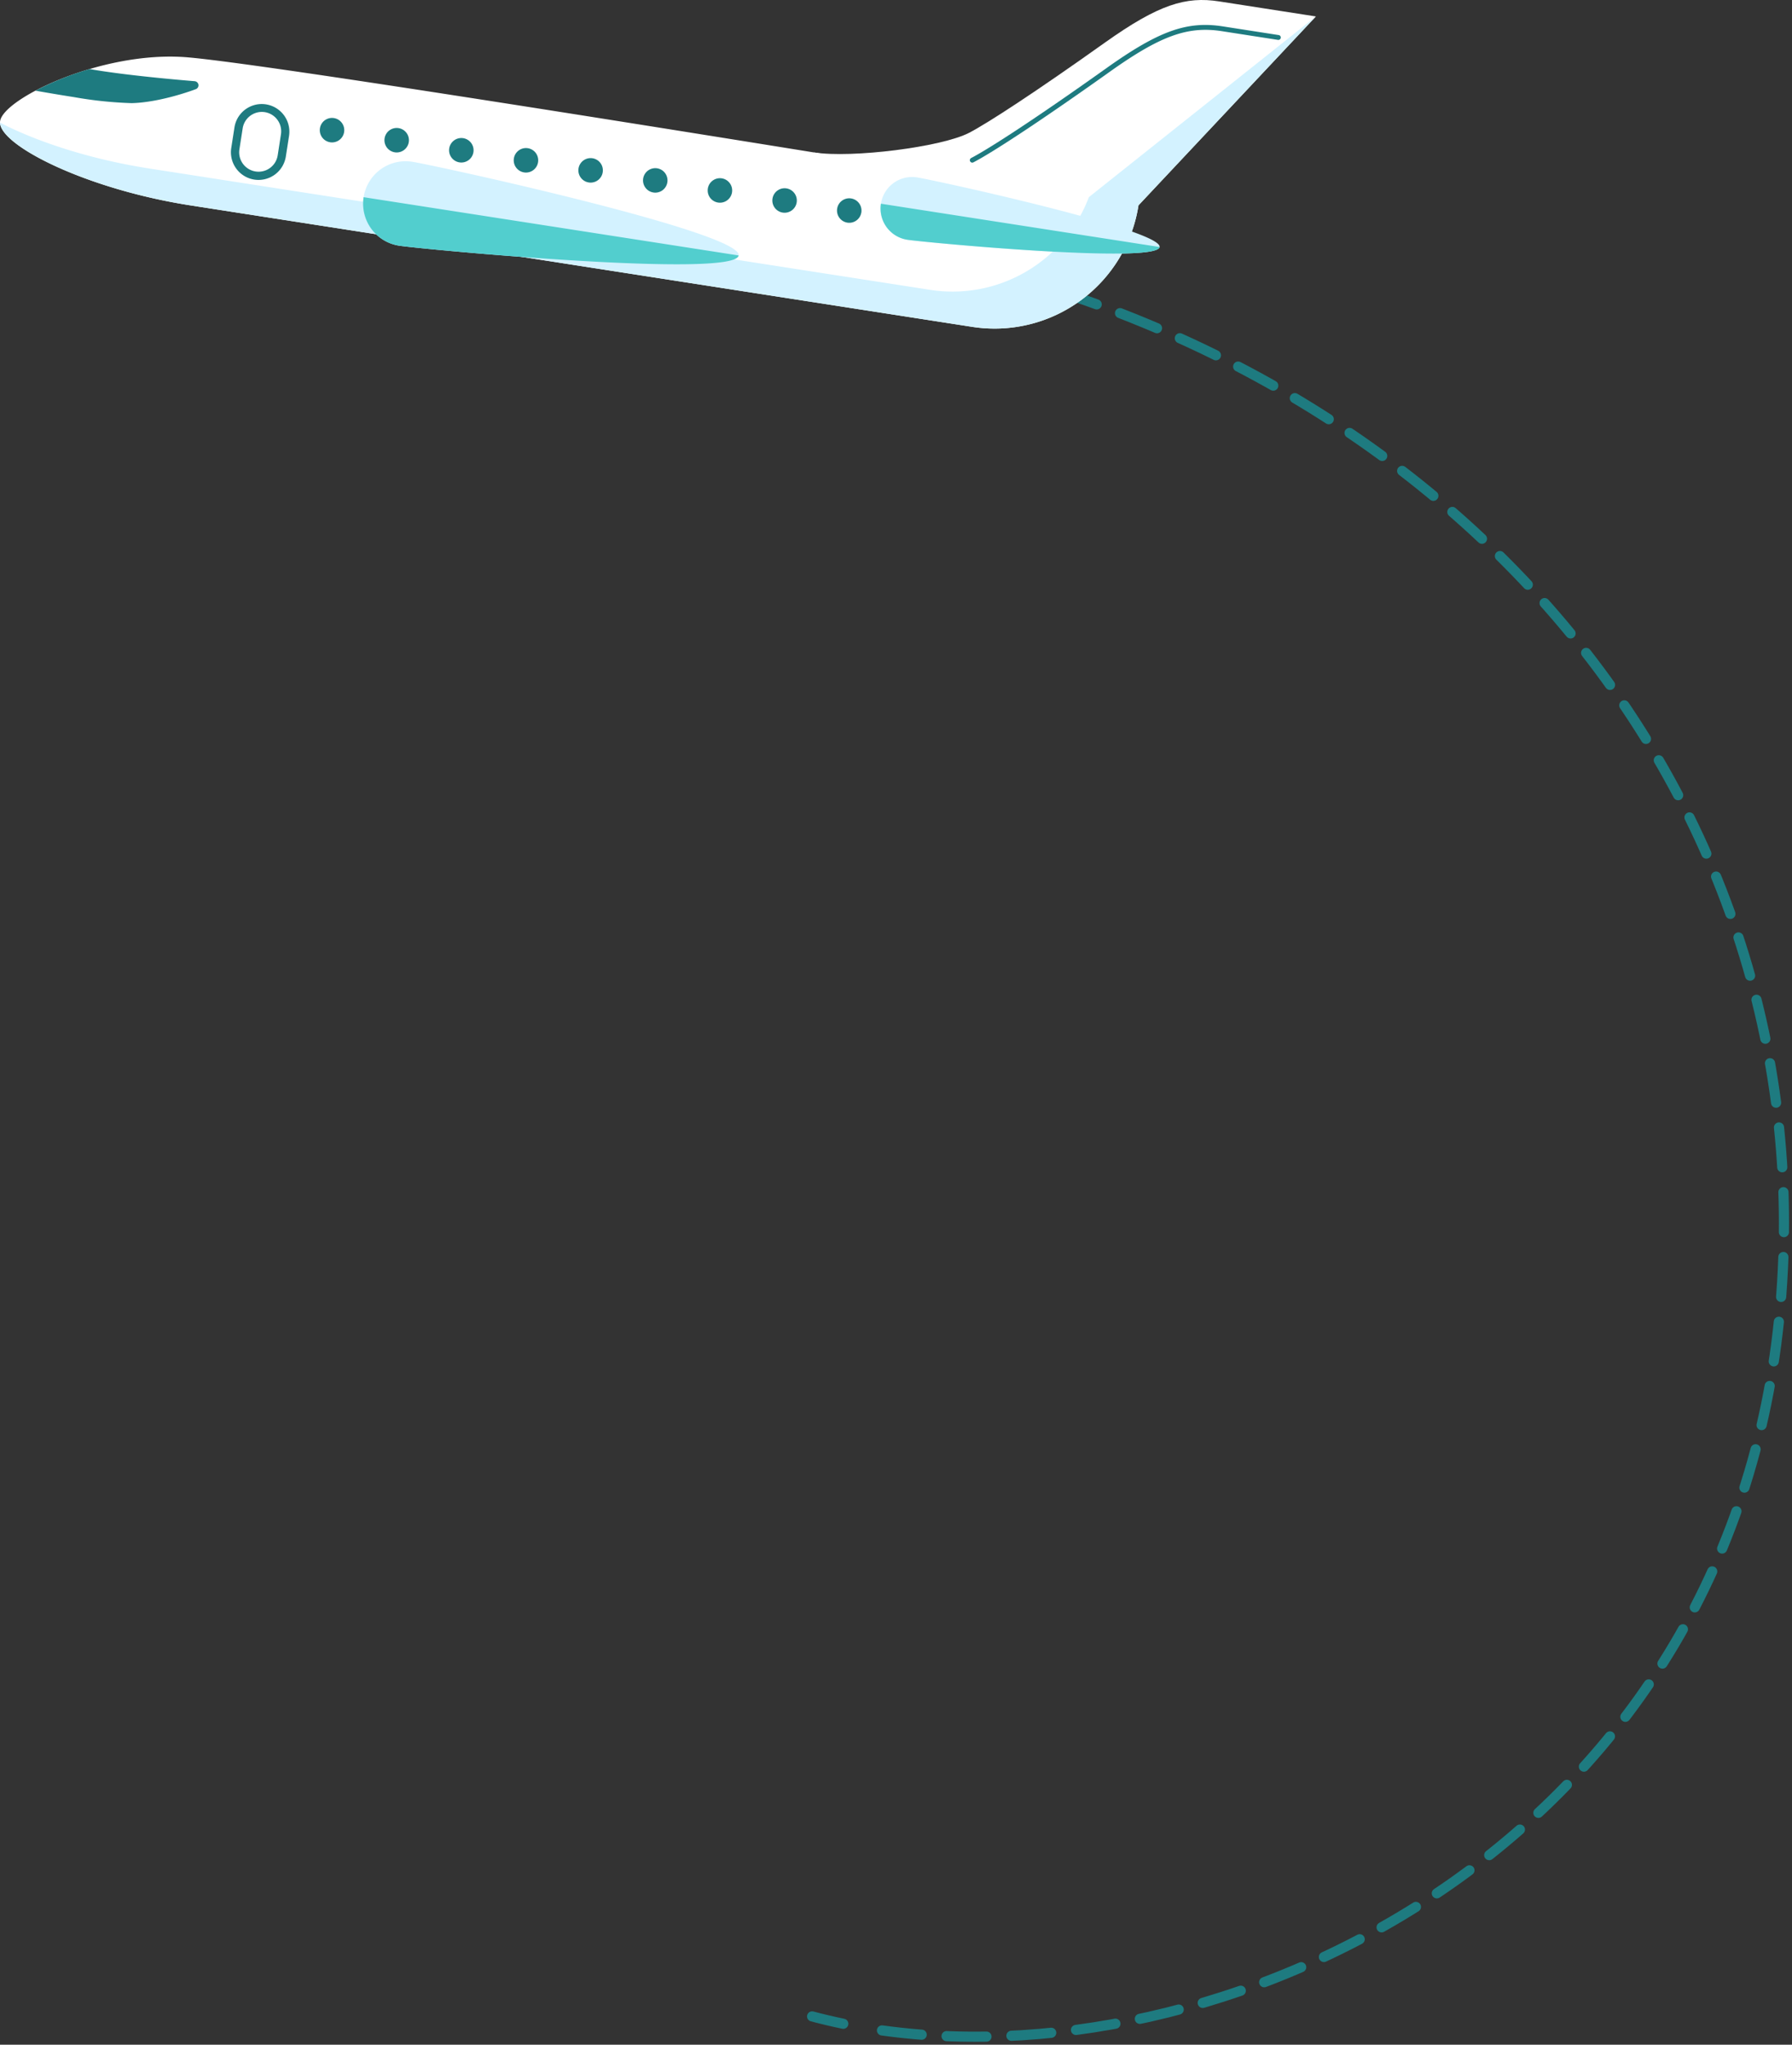 <svg id="Group_823" data-name="Group 823" xmlns="http://www.w3.org/2000/svg" xmlns:xlink="http://www.w3.org/1999/xlink" width="352.843" height="402.471" viewBox="0 0 352.843 402.471">
  <rect x="0" y="0" width="352.843" height="402.471" fill="#333333" stroke="none"/>
  <defs>
    <clipPath id="clip-path">
      <rect id="Rectangle_35" data-name="Rectangle 35" width="352.843" height="402.471" fill="none"/>
    </clipPath>
  </defs>
  <g id="Group_37" data-name="Group 37" transform="translate(0 0)">
    <g id="Group_36" data-name="Group 36" clip-path="url(#clip-path)">
      <path id="Path_175" data-name="Path 175" d="M118.443,251.652q3.016.8,6.134,1.446" transform="translate(41.463 145.245)" fill="none" stroke="#1e7b80" stroke-linecap="round" stroke-linejoin="round" stroke-width="2"/>
      <path id="Path_176" data-name="Path 176" d="M6.4,382.185c70.3,9.775,169.116-38.314,177.075-144.836C191.138,134.841,113.987,47.761,1,30.269" transform="translate(167.264 17.47)" fill="none" stroke="#1e7b80" stroke-linecap="round" stroke-linejoin="round" stroke-width="2" stroke-dasharray="7.859 4.912"/>
      <path id="Path_177" data-name="Path 177" d="M125.735,30.2q-3.113-.435-6.261-.8" transform="translate(38.678 16.97)" fill="none" stroke="#1e7b80" stroke-linecap="round" stroke-linejoin="round" stroke-width="2"/>
      <path id="Path_178" data-name="Path 178" d="M124.171,40.418,159.1,3.237,140.047.276c-6.52-1.013-11.859.547-22.509,8.127-13.549,9.643-23.061,15.846-26.717,17.74-5.4,2.8-23.071,5.025-30.531,3.866l-.845,5.43,61.065,10.2Z" transform="translate(99.993 0)" fill="#fff"/>
      <path id="Path_179" data-name="Path 179" d="M64.221,30.206a.494.494,0,0,0,.293-.047c4.071-2.109,14.33-8.92,26.776-17.778,10.026-7.135,15.41-9.089,22.158-8.04L124.5,6.057a.48.48,0,0,0,.147-.948l-11.05-1.716C106.555,2.3,101,4.294,90.734,11.6,75.9,22.158,67.235,27.67,64.074,29.307a.479.479,0,0,0,.147.9" transform="translate(127.148 1.797)" fill="#1e7b80"/>
      <path id="Path_180" data-name="Path 180" d="M305.753,36.34a28.663,28.663,0,0,1-32.72,23.922l-153.9-23.907c-21.06-3.273-38.213-12.15-37.522-16.6S101.421,6.03,117.895,7.16C136.531,8.434,305.753,36.34,305.753,36.34" transform="translate(-81.589 4.078)" fill="#fff"/>
      <path id="Path_181" data-name="Path 181" d="M88.693,31.963l153.9,23.907a28.67,28.67,0,0,0,31.233-18.243l44.7-35.575L283.6,39.234a28.663,28.663,0,0,1-32.72,23.922L96.975,39.249C76.388,36.051,59.546,27.5,59.443,22.959c6.9,3.583,17.459,7.173,29.25,9" transform="translate(-59.432 1.184)" fill="#d3f2ff"/>
      <path id="Path_182" data-name="Path 182" d="M79.027,27.348a6.21,6.21,0,0,0,5.184,7.091c3.386.527,49.155,4.823,49.682,1.432S89.507,22.691,86.118,22.164a6.213,6.213,0,0,0-7.091,5.184" transform="translate(94.425 12.749)" fill="#d3f2ff"/>
      <path id="Path_183" data-name="Path 183" d="M79.03,25.424a6.21,6.21,0,0,0,5.184,7.091c3.386.527,49.155,4.823,49.682,1.432Z" transform="translate(94.422 14.674)" fill="#52cece"/>
      <path id="Path_184" data-name="Path 184" d="M131.6,27.2a8.357,8.357,0,0,0,6.974,9.542c4.561.708,66.159,6.49,66.865,1.927s-59.737-17.738-64.3-18.447A8.358,8.358,0,0,0,131.6,27.2" transform="translate(-60.001 11.614)" fill="#d3f2ff"/>
      <path id="Path_185" data-name="Path 185" d="M131.6,24.61a8.357,8.357,0,0,0,6.974,9.542c4.561.708,66.159,6.49,66.865,1.927Z" transform="translate(-60.004 14.204)" fill="#52cece"/>
      <path id="Path_186" data-name="Path 186" d="M192.191,27.884a5.445,5.445,0,0,0,6.208-4.539l.643-4.134a5.439,5.439,0,0,0-10.748-1.67l-.642,4.135a5.443,5.443,0,0,0,4.539,6.208m2.063-13.278a3.82,3.82,0,0,1,3.184,4.356L196.8,23.1a3.816,3.816,0,0,1-7.542-1.172l.643-4.134a3.82,3.82,0,0,1,4.356-3.186" transform="translate(-142.119 7.468)" fill="#1e7b80"/>
      <path id="Path_187" data-name="Path 187" d="M116.2,26.787a2.409,2.409,0,1,0,2.749-2.009,2.406,2.406,0,0,0-2.749,2.009" transform="translate(48.635 14.284)" fill="#1e7b80"/>
      <path id="Path_188" data-name="Path 188" d="M124.272,25.533a2.409,2.409,0,1,0,2.749-2.009,2.409,2.409,0,0,0-2.749,2.009" transform="translate(27.832 13.56)" fill="#1e7b80"/>
      <path id="Path_189" data-name="Path 189" d="M132.341,24.279a2.41,2.41,0,1,0,2.752-2.009,2.412,2.412,0,0,0-2.752,2.009" transform="translate(7.031 12.836)" fill="#1e7b80"/>
      <path id="Path_190" data-name="Path 190" d="M140.414,23.025a2.409,2.409,0,1,0,2.751-2.009,2.412,2.412,0,0,0-2.751,2.009" transform="translate(-13.773 12.113)" fill="#1e7b80"/>
      <path id="Path_191" data-name="Path 191" d="M148.484,21.771a2.41,2.41,0,1,0,2.752-2.009,2.41,2.41,0,0,0-2.752,2.009" transform="translate(-34.572 11.389)" fill="#1e7b80"/>
      <path id="Path_192" data-name="Path 192" d="M156.555,20.517a2.41,2.41,0,1,0,2.752-2.009,2.409,2.409,0,0,0-2.752,2.009" transform="translate(-55.373 10.665)" fill="#1e7b80"/>
      <path id="Path_193" data-name="Path 193" d="M164.627,19.264a2.41,2.41,0,1,0,2.752-2.009,2.41,2.41,0,0,0-2.752,2.009" transform="translate(-76.173 9.942)" fill="#1e7b80"/>
      <path id="Path_194" data-name="Path 194" d="M172.7,18.01A2.409,2.409,0,1,0,175.451,16,2.41,2.41,0,0,0,172.7,18.01" transform="translate(-96.974 9.218)" fill="#1e7b80"/>
      <path id="Path_195" data-name="Path 195" d="M180.77,16.756a2.409,2.409,0,1,0,2.749-2.009,2.407,2.407,0,0,0-2.749,2.009" transform="translate(-117.775 8.494)" fill="#1e7b80"/>
      <path id="Path_196" data-name="Path 196" d="M230.291,11.007a.827.827,0,0,1,.738.691.812.812,0,0,1-.511.877c-.279.107-6.88,2.605-12.619,2.752a78.612,78.612,0,0,1-11.4-1.189c-2.795-.435-5.5-.9-7.561-1.262A58.628,58.628,0,0,1,209.6,8.618c7.876,1.385,20.532,2.377,20.689,2.389" transform="translate(-191.958 4.974)" fill="#1e7b80"/>
    </g>
  </g>
</svg>
